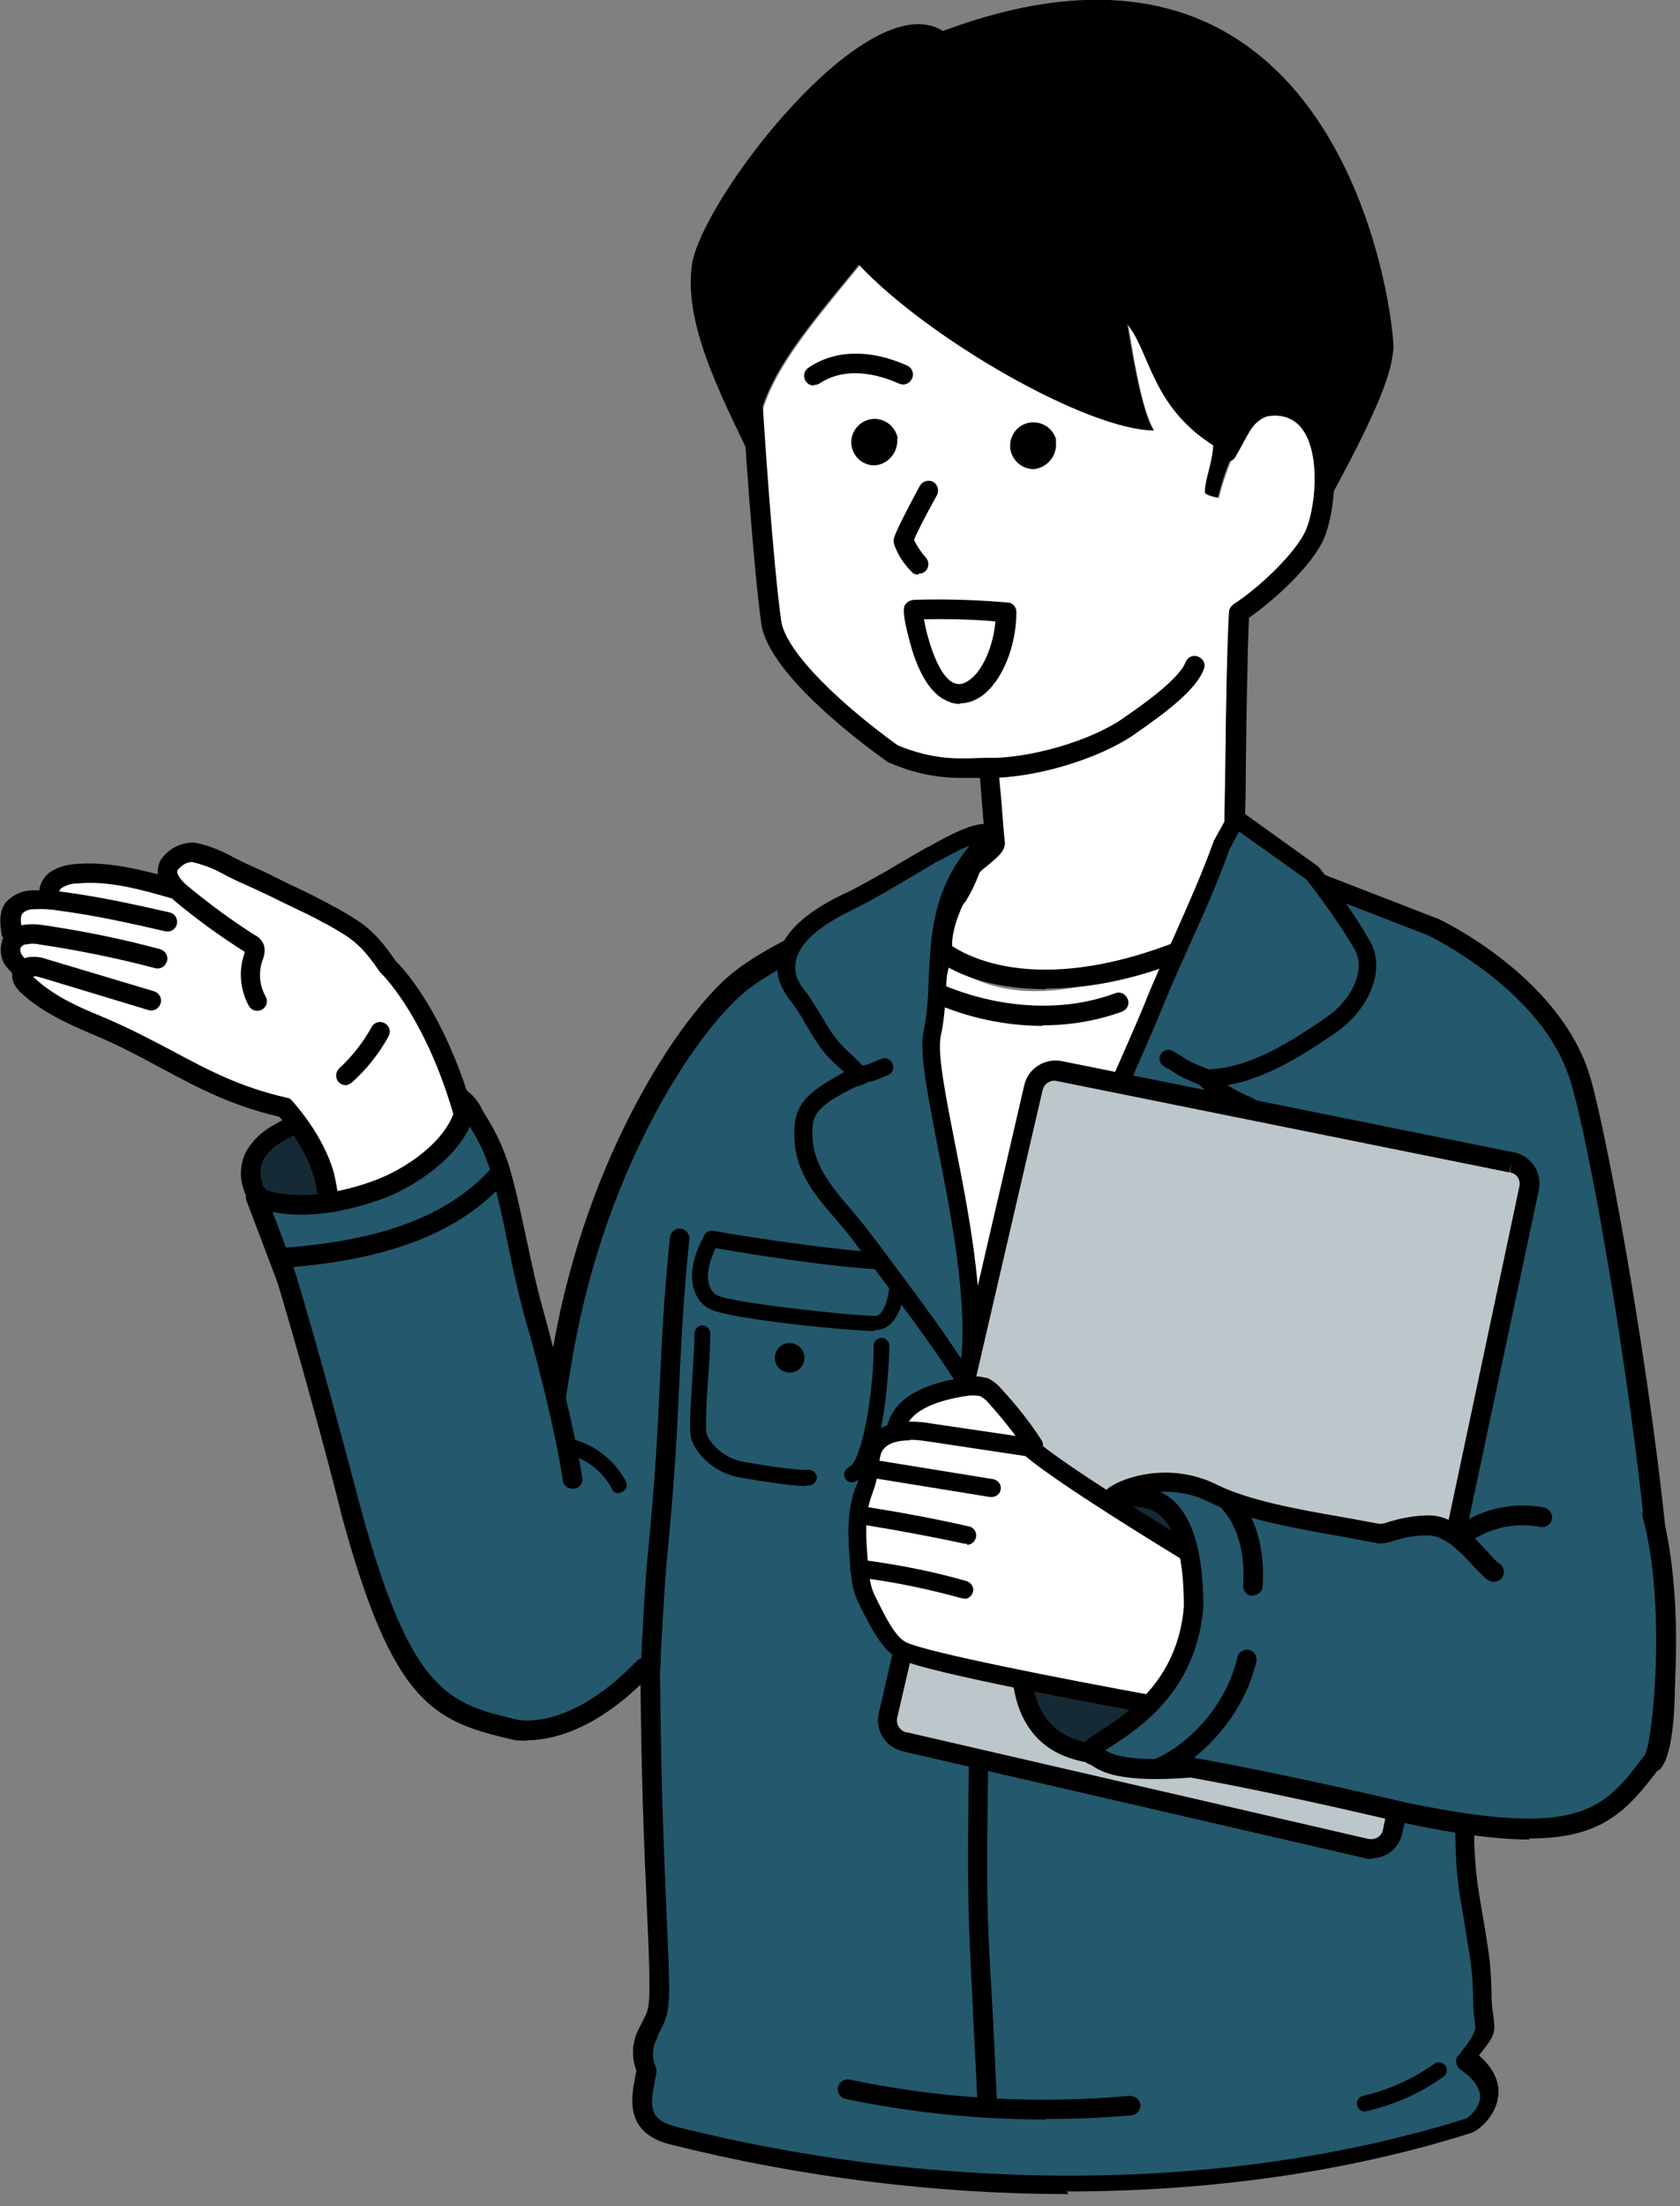 <?xml version="1.0" encoding="UTF-8"?>
<svg id="_レイヤー_1" data-name="レイヤー_1" xmlns="http://www.w3.org/2000/svg" version="1.1" viewBox="0 0 320 420">
  <rect x="0" y="0" width="320" height="420" fill="#808080" stroke="none"/>
  <!-- Generator: Adobe Illustrator 29.0.1, SVG Export Plug-In . SVG Version: 2.1.0 Build 192)  -->
  <defs>
    <style>
      .st0 {
        fill: #fff;
      }

      .st1 {
        fill: #bdc7cb;
      }

      .st2 {
        fill: #162a36;
      }

      .st3 {
        fill: #24586d;
      }
    </style>
  </defs>
  <g id="_グループ_627" data-name="グループ_627">
    <g id="_パス_9702" data-name="パス_9702">
      <path class="st0" d="M248.6,101.3c-1.9,4.3-8.8,10.9-13.8,14.1-.4.3-.7.7-.7,1.3-.4,6.9-.6,20.1-.7,29.7,0,5.4-.1,9.7-.2,11.3,0,.6.3,1.2.8,1.5,1.3,2.3,2.8,4.6,4.4,6.8-.4.7-.9,1.3-1.3,1.9-5.3,7.9-6.4,9.6-16.6,13.2-24.9,8.7-39.1,1.5-43.2-3.5-.3-.4-.6-.8-.9-1.3,0,0,.2,0,.3,0,1.9.2,4-1.3,6.7-4.7,1-1.7,1.9-3.5,2.6-5.4.5-.5,1.1-1,1.7-1.4,1.9-1.5,3.2-2.6,3.1-4-.1-1.9-.4-4.5-.6-7.1-.2-2-.3-4-.5-5.7,8.7-.4,19.7-3.7,26.1-8.2l.4-.3c5.8-4,11.3-8.2,12.7-12,.3-.8,0-1.8-.8-2.1-.8-.3-1.8,0-2.1.8,0,0,0,.1,0,.2-1.2,3.3-8.7,8.5-11.5,10.4l-.4.3c-6,4.1-16.7,7.4-24.8,7.6,0,0-.2,0-.2,0h0c-.4,0-.9,0-1.3,0h-.1c-.3,0-.7,0-1,0-4.5.1-9.1.3-15.7-2.5-10.5-7.5-21.5-17.7-22.4-23.9-1.3-8.9-2.6-26.9-3.4-40,2.6-8.4,8.9-16,18.6-27.8,13.3,14,43.6,31.4,56.1,31.5-2.6-4.1-4.3-16.4-5-20.2,4.4,5.3,4.6,15.5,16.4,23.1-.2,3.6-1.5,6.4-1.6,9.1,0,.3,2.4,1,2.5.8.6-2.5,1.4-4.9,2.4-7.3.1-.1.3-.3.4-.4.5-.8.9-1.6,1.4-2.4.6-1.1,1.2-2.2,1.9-3.2.8-.9,1.9-1.7,3-2.2.3,0,.6-.1,1-.1,2.4-.3,4.7.9,6.1,2.9,3.6,5.2,2.2,15.6.5,19.4"/>
    </g>
    <g id="_パス_9703" data-name="パス_9703">
      <path class="st3" d="M123.9,316.9c.2,25.7.8,35.5,1.6,55.6.5,11.7-.3,10.5-2,14.3-1.3,2.2-1.4,4.8-.4,7.2-.6,4.3-3,10.3,4.8,12.4,56,14.2,110.4,11.5,151.9-1.6,1.4-.4,8.4-6.4-.6-12.7,5.4-6.9,3.3-3.6,3.1-11.9-.2-6.9-.5-7.4-2.5-19.8-3-19,2.8-40.8,3-60,.4-33.6-1.2-40.9-3.6-61.2-.5-4.3-6.6-28.9-6.1-33.2.3-2.4,8.8-20,7.3-22.3,0,0-26.1-13-37-15.6l-6.2-4.1c-4.5-2-2.1,26.6-37.6,27-36.3,0-11.6-26.8-15.8-25.1-12.2,5-34.9,14-43.5,21.2s-26.5,32.5-33,69.1c-6.5,36.6-5.8,63.9-5.8,63.9l16.5,1.1,5.9-4.2Z"/>
    </g>
    <g id="_パス_9704" data-name="パス_9704">
      <path class="st3" d="M135.5,235.9c6.6,1.3,29,4.5,35.1,4.2,1,4.9-.2,11.6-3.7,11.8-3.5.1-27.5-2.2-30.9-4-3.4-1.8-3.2-6.8-.4-12"/>
    </g>
    <g id="_パス_9705" data-name="パス_9705">
      <path d="M166.6,253.4c-4.3,0-27.5-2.2-31.4-4.2-1.5-.8-2.5-2-3-3.7-.9-2.8-.2-6.4,2-10.4.3-.6,1-.9,1.6-.8,6.8,1.3,28.9,4.5,34.7,4.2.7,0,1.4.5,1.5,1.2.8,3.7.4,8.9-1.8,11.7-.9,1.2-2.1,1.8-3.3,1.8,0,0-.2,0-.3,0ZM136.3,237.6c-1.3,2.8-1.8,5.3-1.2,7.1.3.9.8,1.5,1.5,1.9,3,1.5,26.7,4,30.2,3.9.1,0,.6,0,1.1-.7,1.2-1.5,1.8-5,1.4-8.1-7.4,0-26-2.8-33-4.1Z"/>
    </g>
    <g id="_パス_9706" data-name="パス_9706">
      <path d="M153.5,282.9c-2.6,0-7.7-.8-12.5-1.6-4.8-.8-8.4-4.4-9.3-7.3-.5-1.4-.2-5.5.2-12,.2-3.3.4-6.7.4-8.1,0-.8.6-1.5,1.4-1.6.8,0,1.5.6,1.6,1.4,0,1.6-.1,4.9-.4,8.4-.3,3.9-.6,9.8-.3,10.9.6,1.7,3.1,4.6,7,5.3,2.8.5,10.1,1.7,12.4,1.5.8,0,1.5.6,1.6,1.4,0,.8-.6,1.5-1.4,1.6-.2,0-.4,0-.7,0Z"/>
    </g>
    <g id="_パス_9707" data-name="パス_9707">
      <path d="M162.3,282.2c-.6,0-1.1-.3-1.4-.9-.3-.8,0-1.6.8-2,2.6-1.1,4.8-15.1,4.7-23.1,0-.8.7-1.5,1.5-1.5h0c.8,0,1.5.7,1.5,1.5,0,.2-.4,23.3-6.6,25.9-.2,0-.4.1-.6.1Z"/>
    </g>
    <g id="_パス_9708" data-name="パス_9708">
      <path d="M152.9,259.8c-.7,1.4-2.4,1.9-3.8,1.2-1.4-.7-1.9-2.4-1.2-3.8.7-1.4,2.4-1.9,3.8-1.2,0,0,0,0,0,0,1.4.7,1.9,2.4,1.2,3.8"/>
    </g>
    <g id="_パス_9709" data-name="パス_9709">
      <path d="M231.1,84.8c-11.8-7.5-12-17.7-16.4-23.1.7,3.8,2.5,16.1,5,20.2-12.6,0-42.9-17.4-56.1-31.5-13.5,16.4-20.4,24.6-19.9,38.3-4.8-10.6-13.7-26.1-11.9-38.3,1.8-12.4,33.4-53.6,47.8-44.5,77.7-29,86.3,57.4,85.8,60.7-.4,2.8-.5,7.3-12.6,29.2,2.5-10.8-12.8-31.8-20.8-1.2,0,.2-2.5-.5-2.5-.8,0-2.7,1.4-5.4,1.6-9.1"/>
    </g>
    <g id="_パス_9710" data-name="パス_9710">
      <path class="st2" d="M52.5,216.1c-1.6.9-3,2.2-3.9,3.7-1.1,2-1.2,4.3-.3,6.3.8,1.5,2.1,2.7,3.6,3.4,6.2,3.5,13,5.7,20.1,6.6,4,.5,8,.4,11.6-1.3,3.6-1.7,5.7-7.3,6.8-12.2,5.9-27.4-30.8-10.9-37.9-6.5"/>
    </g>
    <g id="_パス_9711" data-name="パス_9711">
      <path d="M75.8,238.2c-1.5,0-2.9-.1-4.1-.3-7.3-.9-14.3-3.2-20.7-6.7-1.9-.9-3.4-2.3-4.4-4.1,0,0,0-.1,0-.2-1.1-2.6-.9-5.5.4-7.9,1.2-1.9,2.7-3.4,4.6-4.5,4-2.5,27-14,37-7.1,4.1,2.8,5.3,8.1,3.7,15.5-1.1,5-3.3,11.4-7.8,13.5-2.8,1.3-5.9,1.7-8.5,1.7ZM49.9,225.4c.6,1.1,1.6,2,2.7,2.5,0,0,0,0,.1,0,6,3.4,12.6,5.5,19.4,6.3,4.5.5,7.9.2,10.6-1.1,2.4-1.1,4.5-5.2,5.8-11,1.3-5.9.5-9.8-2.2-11.7-7.1-5-26.7,3.2-32.9,7.2,0,0,0,0,0,0-1.3.7-2.4,1.8-3.2,3.1-.7,1.3-.8,3-.2,4.5ZM52.5,216.1h0,0Z"/>
    </g>
    <g id="_パス_9712" data-name="パス_9712">
      <path class="st0" d="M63.2,209.1c1.1-7.6,4-14.9,8.4-21.2-7.2-15.5-12.5-15.7-18.7-17.7-7.7-2.5-15.7-7-17.3-7.1-2.9-.3-6.2,3-2.5,6-15.9-6.2-23.6-2.5-25,1.8-5.2-.9-7.3,4-5.3,7.4-.8.9,0,9,5.5,11.7,17.4,8.6,35.9,15,54.8,19.2"/>
    </g>
    <g id="_パス_9713" data-name="パス_9713">
      <path class="st0" d="M48.8,190.6c-1.5-2.6-1.7-5.8-.7-8.6.3-.5.3-1,.2-1.6-.2-.4-.5-.6-.9-.8-4.5-2.8-8.8-6-12.9-9.4-1.6-1.4-3.4-3.4-2.6-5.4,1-1.6,2.7-2.6,4.6-2.6,2,.4,4,1.1,5.8,2,4.2,2.2,4.9,2.3,9.1,4.4,3.4,1.7,8.5,4.1,10.8,5.4,5.4,3.1,7.3,4,11.5,10.1,0,0,11.1,10.4,16.4,36.4,3.8,11.5,5.1,25.6,9.8,38.1,3,7.8,5.8,15.7,6.9,24,3.6,28.1-34,35.3-39.8-3.1-2.1-14.5-2.9-44.9-5.4-55.7-2-7.2-7.6-13-7.6-13-14.6-3.2-22.1-10-35.9-15.7-4.7-1.9-9.4-4.1-13.1-7.6-.6-.4-1-1.1-1-1.9.1-.9.8-1.6,1.7-1.7.9,0,1.7,0,2.5.4l20.5,6.2"/>
    </g>
    <g id="_パス_9714" data-name="パス_9714">
      <path d="M89.7,308c-10.2,0-21.5-8.4-24.4-28.1-1-6.5-1.7-16.3-2.3-25.7-.8-11.8-1.7-24-3.1-29.8-1.5-5.6-5.5-10.4-6.7-11.8-9.1-2.1-15.5-5.5-22.2-9.1-4.1-2.2-8.3-4.5-13.4-6.6-4.7-2-9.6-4.2-13.6-7.9-.9-.8-1.6-1.9-1.7-3.1,0-.1,0-.3,0-.4.2-1.7,1.6-3.1,3.3-3.3,1.2-.1,2.3,0,3.3.4l20.4,6.1c1,.3,1.6,1.3,1.3,2.3-.3,1-1.3,1.6-2.3,1.3l-20.5-6.2s0,0-.1,0c-.5-.2-1-.3-1.5-.2,0,0,0,.1.2.2,0,0,.1,0,.2.1,3.5,3.3,8.1,5.4,12.5,7.2,5.3,2.2,9.6,4.5,13.8,6.7,6.7,3.6,12.9,6.9,21.8,8.9.4,0,.7.3.9.5.2.3,5.9,6.3,8,13.8,1.5,6.2,2.3,18.5,3.2,30.5.7,9.4,1.4,19.1,2.3,25.4,2.8,18.9,13.4,26.1,22.7,24.8,7.9-1.1,15-8.7,13.4-21.2-1-8-3.8-15.7-6.8-23.6-2.7-7-4.3-14.5-5.8-21.8-1.2-5.8-2.4-11.3-4.1-16.4,0,0,0-.1,0-.2-5.1-25-15.7-35.3-15.8-35.4,0,0-.2-.2-.3-.3-3.7-5.4-5.3-6.4-10.1-9.1l-.8-.4c-1.5-.9-4.3-2.2-7-3.5-1.3-.6-2.6-1.3-3.7-1.8-1.9-.9-3-1.4-4.1-1.9-1.4-.6-2.7-1.2-5.1-2.5-1.6-.8-3.3-1.4-5-1.8-1.1,0-2.1.7-2.8,1.6-.2.7.6,1.9,2.1,3.1,4,3.3,8.2,6.4,12.6,9.2.7.3,1.2.9,1.6,1.5,0,.1.1.3.2.5.2.9.1,1.9-.3,2.8-.8,2.3-.6,4.8.6,6.9.5.9.2,2-.7,2.5-.9.5-2,.2-2.5-.7-1.7-3.1-2-6.8-.8-10.1,0,0,0-.1,0-.2-4.6-2.9-9-6.1-13.1-9.5-3.8-3.2-3.8-5.9-3.1-7.5,0,0,0-.2.1-.3,1.3-2.1,3.6-3.4,6.1-3.5.2,0,.3,0,.4,0,2.2.4,4.3,1.2,6.3,2.2,2.3,1.2,3.5,1.8,4.9,2.4,1.1.5,2.3,1,4.2,2,1.1.5,2.4,1.2,3.7,1.8,2.8,1.3,5.6,2.7,7.3,3.7l.8.4c4.9,2.8,7.1,4.1,11.2,10.1,1.5,1.4,11.7,12.3,16.8,37.1,1.7,5.2,2.9,10.8,4.1,16.7,1.5,7.1,3.1,14.5,5.6,21.2,3.1,8.1,5.9,16.1,7,24.5,1.9,14.9-6.9,24-16.6,25.4-.8.1-1.6.2-2.5.2Z"/>
    </g>
    <g id="_パス_9715" data-name="パス_9715">
      <path d="M4.9,186.8c-.4,0-.7-.1-1.1-.3-1-.7-1.9-1.6-2.7-2.6-1-1.4-1.2-3.1-.7-4.7,0,0,0-.1,0-.2.7-1.5,2.2-2.6,3.9-2.9,1.3-.2,2.5-.2,3.8,0,7.5,1.1,15,2.6,22.4,4.6,1,.3,1.6,1.3,1.3,2.3s-1.3,1.6-2.3,1.3c-7.2-1.9-14.6-3.4-22-4.5,0,0,0,0,0,0-.8-.2-1.7-.2-2.6,0-.4,0-.8.3-1,.7-.1.4,0,.8.2,1.2.5.7,1.1,1.3,1.8,1.7.8.6,1.1,1.8.5,2.6-.4.5-.9.8-1.5.8Z"/>
    </g>
    <g id="_パス_9716" data-name="パス_9716">
      <path d="M2.1,179.3c-.9,0-1.7-.6-1.8-1.5-.2-1.4-.7-4,.8-6,0,0,0-.1.1-.1,1.3-1.4,3.1-2.2,5-2.2h0c1.9,0,3.9,0,5.8.3,6.9.9,13.7,2.4,20.3,3.9,1,.2,1.6,1.2,1.4,2.2-.2,1-1.2,1.6-2.2,1.4-6.5-1.5-13.2-3-20-3.9-1.7-.3-3.4-.4-5.1-.3,0,0,0,0-.1,0h0c-.8,0-1.6.3-2.1.9-.4.7-.2,1.9,0,3,.2,1-.5,2-1.5,2.2-.1,0-.2,0-.3,0Z"/>
    </g>
    <g id="_パス_9717" data-name="パス_9717">
      <path d="M9.4,172.4c-.9,0-1.7-.7-1.9-1.6-.3-2,.7-4,2.4-5,1.4-.8,2.9-1.2,4.4-1.3,6.7-.6,13.4,1.3,19.3,2.9,1,.3,1.6,1.3,1.3,2.3-.3,1-1.3,1.6-2.3,1.3-5.9-1.7-12-3.4-18-2.8,0,0,0,0-.1,0-.9,0-1.8.3-2.7.8-.4.3-.7.8-.6,1.3.1,1-.6,2-1.6,2.1,0,0-.2,0-.3,0Z"/>
    </g>
    <g id="_パス_9718" data-name="パス_9718">
      <path d="M65.9,206.6c-.5,0-1-.2-1.4-.6-.7-.8-.6-1.9.1-2.6,2.5-2.3,4.6-5,6.2-7.9.5-.9,1.6-1.2,2.5-.7.9.5,1.2,1.6.7,2.5-1.8,3.3-4.2,6.3-7,8.8-.4.3-.8.5-1.3.5Z"/>
    </g>
    <g id="_パス_9719" data-name="パス_9719">
      <path d="M203.5,417.7c-25.1,0-51-3.2-76-9.5-8.5-2.2-7.3-8.8-6.5-12.8,0-.4.2-.8.2-1.2-1-2.7-.8-5.7.6-8.2.3-.6.6-1.2.8-1.6,1-1.9,1.3-2.6,1-11.8-.1-3.5-.3-6.7-.4-9.7-.6-13.5-1-23.5-1.2-42.4l-2.9,2.1c-.4.3-.8.4-1.2.3l-16.5-1.1c-1,0-1.7-.9-1.7-1.8,0-.3-.7-27.9,5.8-64.3,6.5-36.1,24.1-62.2,33.7-70.2,8.2-6.8,27.9-14.9,41-20.3l3-1.2c1.4-.6,2.3.2,2.5.4,1.1,1.2.4,2.5-.8,4.8-1.8,3.5-5.2,10.1-2.6,14.4,2.1,3.5,8.1,5.3,17.3,5.3,24.3-.2,29.8-14.1,32.7-21.6,1.1-2.8,1.8-4.6,3.4-5.3.7-.3,1.5-.3,2.2,0,0,0,.2,0,.3.2l5.9,3.9c11.1,2.8,36,15.2,37.1,15.7.3.1.5.4.7.6,1.3,1.9,0,6-4.6,17.2-1,2.5-2.3,5.6-2.4,6.3-.3,2.5,2.4,15,4,22.5,1,4.8,1.9,8.7,2.1,10.2.3,2.7.6,5.1.9,7.5,1.9,15.4,3.1,24.7,2.7,53.9,0,7.5-1,15.4-1.9,23.1-1.4,12.3-2.9,25.1-1.1,36.6.4,2.7.8,4.8,1.1,6.6,1,6.2,1.3,7.9,1.4,13.4,0,2.2.3,3.6.4,4.5.4,3,0,3.6-2.8,7.1,3.6,3.1,4,6.2,3.6,8.2-.6,3.5-3.6,6.1-5.2,6.6-23.4,7.4-49.7,11.1-76.9,11.1ZM123.9,315.1c.3,0,.6,0,.8.2.6.3,1,1,1,1.7.2,21.2.6,31.6,1.2,45.9.1,3,.3,6.2.4,9.7.4,9.7,0,11-1.4,13.7-.2.4-.5.9-.7,1.5,0,0,0,.1,0,.2-1,1.7-1.1,3.7-.3,5.5.1.3.2.7.1,1,0,.6-.2,1.2-.3,1.8-.9,4.6-1.1,7.2,3.8,8.5,51.5,13,106.4,12.5,150.8-1.5.4-.2,2.4-1.8,2.6-3.8.2-1.8-1.1-3.7-3.7-5.5-.4-.3-.7-.7-.8-1.3s0-1,.4-1.4l1.1-1.4q2.3-2.9,2.1-4.3c-.1-1-.4-2.5-.4-5-.1-5.3-.4-6.7-1.4-12.9-.3-1.8-.6-3.9-1.1-6.6-1.9-12-.4-25,1.1-37.6.9-8,1.8-15.5,1.9-22.7.3-29-.8-38.2-2.7-53.4-.3-2.3-.6-4.8-.9-7.5-.2-1.4-1-5.3-2-9.9-2.5-11.7-4.4-20.8-4.1-23.8.1-1,1-3.2,2.7-7.3,1.5-3.7,4.5-11.1,4.8-13.5-4.6-2.3-26.3-12.8-35.7-15.1-.2,0-.4-.1-.6-.3l-5.4-3.5c-.4.7-.8,1.8-1.2,2.8-3,7.7-9.3,23.7-36.2,24-10.9,0-17.6-2.3-20.5-7.1-3.3-5.4-.5-12.3,1.7-16.6-12.1,5-31.7,13-39.3,19.4-9.2,7.7-26.1,32.9-32.4,68-5.5,30.8-5.8,55.3-5.8,61.8l14.1,1,5.3-3.8c.3-.2.7-.3,1.1-.3ZM278.8,184.4h0Z"/>
    </g>
    <g id="_パス_9720" data-name="パス_9720">
      <path class="st3" d="M314.8,335.4c8.4-11.2-8.4-112.9-14-130.5-5.8-18.1-28-28.5-28-28.5l-33-12.8c-3.4,1.6-27.4,38.3,6.3,57.7,27.8,15.9,21.3,13,20.9,16.4,2.6,17.3,5.3,31.6,4.4,41.7-2.4,1.9-2.2,4.9-2.2,6.2,0,1.9,2.1,4.3,2.1,4.3"/>
    </g>
    <g id="_パス_9721" data-name="パス_9721">
      <path d="M314.8,337.2c-.4,0-.8-.1-1.1-.4-.8-.6-1-1.8-.4-2.6,7.4-9.9-8.3-109.9-14.3-128.8-5.3-16.7-25.8-26.7-26.9-27.3l-32-12.4c-2.5,2.7-10.3,15-9.9,28.2.3,10.9,6,19.5,16.8,25.7,20.3,11.7,22.2,13.1,22.7,15.2.3,1.2-.3,2-.6,2.5-.1.2-.2.3-.2.4.4,2.6.8,5.2,1.2,7.7,2.1,13.6,3.9,25.4,3.2,34.1,0,.5-.3,1-.7,1.3-1.4,1.1-1.5,2.8-1.5,4.4v.3c0,.8.9,2.3,1.6,3.1s.6,2-.2,2.6c-.8.7-2,.6-2.6-.2-.4-.5-2.5-3-2.5-5.5v-.2c0-1.4,0-4.5,2.3-6.8.5-8.2-1.2-19.5-3.2-32.5-.4-2.6-.8-5.3-1.2-8,0-.2,0-.3,0-.5,0-.9.4-1.5.7-1.9-1.9-1.8-10.8-7-20.7-12.6-16.1-9.2-19.1-22.2-18.7-31.4.6-14.6,9.5-28.2,12.5-29.6.5-.2,1-.2,1.5,0l33,12.8s0,0,.1,0c.9.4,23,10.9,29,29.6,4.8,15.2,23.1,119.7,13.7,132.2-.4.5-.9.7-1.5.7Z"/>
    </g>
    <g id="_パス_9722" data-name="パス_9722">
      <path class="st0" d="M231.2,178.2c-16.7,8.1-35.6,15.9-50.4,5.5-5.8,27-4.3,38.4-4.3,38.4l14.4,35.2,18.8-22.3s24.7-58.7,21.5-56.8"/>
    </g>
    <g id="_パス_9723" data-name="パス_9723">
      <path d="M201.2,83.9c-.5-2.4-2.9-3.9-5.3-3.4-2.4.5-3.9,2.9-3.4,5.3.5,2.1,2.4,3.6,4.6,3.5,2.6-.4,4.4-2.8,4-5.4"/>
    </g>
    <g id="_パス_9724" data-name="パス_9724">
      <path d="M171,83.5c-.4-2.4-2.7-4.1-5.1-3.7-2.4.4-4.1,2.7-3.7,5.1.4,2.2,2.2,3.7,4.4,3.7,2.6-.2,4.5-2.5,4.3-5.1"/>
    </g>
    <g id="_パス_9725" data-name="パス_9725">
      <path d="M182.8,134c-.7,0-1.4-.1-2-.4-3.2-1.1-5.8-5-7.5-11.4-1.7-6.2-1.1-6.9-.7-7.3.3-.4.8-.6,1.4-.7,5.9-.2,12,0,17.9.5,1,0,1.7.9,1.7,1.8,0,6.5-2.7,13.2-6.6,16-1.3.9-2.7,1.4-4,1.4ZM176,118c.7,3.8,2.8,11.1,5.9,12.1.9.3,1.7.1,2.7-.6,2.6-1.8,4.6-6.5,5-11.2-4.5-.4-9.1-.5-13.6-.4Z"/>
    </g>
    <g id="_パス_9726" data-name="パス_9726">
      <path d="M198.6,195.3c-7,0-14.2-1.5-21-4.5-.9-.4-1.4-1.5-1-2.5.4-.9,1.5-1.4,2.5-1,11.2,4.8,23.3,5.5,33.3,1.8,1-.4,2,.1,2.4,1.1.4,1-.1,2-1.1,2.4-4.7,1.7-9.8,2.6-15.1,2.6Z"/>
    </g>
    <g id="_パス_9727" data-name="パス_9727">
      <path d="M117.9,284.3c-.5,0-1.1-.3-1.3-.8-2.5-4.8-7.6-7.5-13-6.9-.8.1-1.6-.5-1.7-1.3s.5-1.6,1.3-1.7c6.6-.8,12.9,2.6,16,8.4.4.7.1,1.6-.6,2-.2.1-.5.2-.7.2Z"/>
    </g>
    <g id="_パス_9728" data-name="パス_9728">
      <path class="st3" d="M109,281.7c-1.6-10.7-6.3-28-6.9-30.1-3.2-11.2-4.1-19-6.5-27.5-1.3-5-3.6-9.6-6.8-13.7-1,7.1-9.1,13.1-15.9,15.8-7.5,2.9-17,4.7-24.2,1.7,0,0,.7,2,6,15.8,6.4,21.3,12.2,44,12.2,44,9.7,35.8,17.2,38.4,31.3,41.6,3.6.7,13.2,0,24.4-11.8"/>
    </g>
    <g id="_パス_9729" data-name="パス_9729">
      <path d="M100.3,331.4c-1.3,0-2.2-.1-2.6-.2-15.2-3.5-22.9-6.8-32.7-43,0-.3-5.8-22.9-12.1-43.9-5.2-13.7-5.9-15.7-6-15.8-.2-.7,0-1.5.5-2,.5-.5,1.3-.7,2-.4,7.9,3.3,18.6,0,22.8-1.7,6.4-2.6,13.8-8.2,14.7-14.4.1-.7.6-1.3,1.4-1.5.7-.2,1.5,0,2,.7,3.3,4.3,5.7,9.1,7.1,14.3,1.1,4,1.9,7.9,2.8,12,1,4.7,2,9.6,3.7,15.5,0,.2,5.2,18.7,7,30.3.2,1-.5,2-1.6,2.1-1,.1-2-.5-2.1-1.6-1.5-10.2-6-27-6.9-29.8-1.7-6-2.7-11-3.7-15.8-.8-4-1.6-7.8-2.7-11.7-1-3.6-2.4-6.9-4.4-10-2.8,5.9-9.5,10.8-15.8,13.4-5,1.9-13.8,4.5-21.8,2.8.9,2.3,2.3,6.1,4.6,12.3,0,0,0,0,0,.1,6.3,21.1,12.1,43.8,12.2,44,9.7,35.6,16.9,37.2,29.9,40.3,1,.2,10.3,1.7,22.7-11.2.7-.7,1.9-.8,2.6,0,.7.7.8,1.9,0,2.6-10.4,10.9-19.2,12.5-23.5,12.5Z"/>
    </g>
    <g id="_パス_9730" data-name="パス_9730">
      <path d="M53.4,241.3c-1,0-1.8-.8-1.9-1.7,0-1,.7-1.9,1.7-2,19.3-1.3,32.1-6.1,40.2-15,.7-.8,1.9-.8,2.6-.1.8.7.8,1.9.1,2.6-8.8,9.7-22.4,14.9-42.7,16.3,0,0,0,0-.1,0Z"/>
    </g>
    <g id="_パス_9731" data-name="パス_9731">
      <path d="M188.1,402.4c-1,0-1.8-.8-1.9-1.8-.4-8.9-.8-15.3-1-20.4-.8-15.7-1-19.4-.6-48.4,0-1,.9-1.8,1.9-1.8,1,0,1.9.9,1.8,1.9-.5,28.9-.3,32.6.6,48.1.3,5.1.6,11.5,1,20.4,0,1-.8,1.9-1.8,2,0,0,0,0,0,0Z"/>
    </g>
    <g id="_パス_9732" data-name="パス_9732">
      <path d="M199.2,403.5c-12.8,0-25.5-1.3-38.1-3.9-1-.2-1.7-1.2-1.5-2.2.2-1,1.2-1.7,2.2-1.5,17.6,3.7,35.5,4.7,53.4,3.1,1,0,1.9.7,2,1.7s-.7,1.9-1.7,2c-5.5.5-11,.7-16.4.7Z"/>
    </g>
    <g id="_パス_9733" data-name="パス_9733">
      <path d="M124,319.3c-1,0-1.8-.8-1.9-1.8,0-2.9.9-18.1,1.2-20.6,1.6-16.3,2-25.3,2.4-34,.4-7.9.7-15.3,1.9-27.3.1-1,1-1.8,2-1.7,1,.1,1.8,1,1.7,2-1.2,11.9-1.5,19.3-1.9,27.1-.4,8.8-.8,17.8-2.4,34.2-.3,2.8-1.2,17.7-1.2,20.2,0,1-.8,1.9-1.8,1.9,0,0,0,0,0,0Z"/>
    </g>
    <g id="_パス_9734" data-name="パス_9734">
      <path d="M260,402c-.7,0-1.3-.5-1.5-1.2-.2-.8.3-1.6,1.1-1.8,4.9-1.1,9.5-3.2,13.6-6.1.7-.5,1.6-.3,2.1.3.5.7.3,1.6-.3,2.1-4.4,3.2-9.4,5.4-14.7,6.6-.1,0-.2,0-.3,0Z"/>
    </g>
    <g id="_パス_9735" data-name="パス_9735">
      <path d="M199,188.3c-11.6,0-20.1-3.8-24.2-8.8-2.2-2.8-2.8-5.7-1.4-7.9.4-.6,1.1-1,1.8-1,1.2,0,1.7,1,1.9,1.4,0,.1.2.4.3.5.3-.1,1.4-.6,3.5-3.3.9-1.5,1.6-3,2.1-4.6.3-.9,1.1-1.6,2.8-2.9.5-.4,1.4-1.1,1.8-1.5-.1-1.8-.3-4.2-.5-6.6-.2-2.6-.4-5.3-.6-7.1,0-1,.7-1.9,1.7-2,1,0,1.9.7,2,1.7.1,1.9.4,4.5.6,7.1.2,2.6.4,5.2.6,7.1.1,1.6-1.4,2.8-3.2,4.3-.5.4-1.4,1.1-1.6,1.4-.7,1.8-1.5,3.6-2.5,5.2,0,0,0,.1-.1.2-2.6,3.4-4.7,4.9-6.7,4.8.2.3.4.5.6.8,4,5,18.1,12.1,42.9,3.4,10.1-3.5,11.2-5.2,16.4-13,.4-.5.7-1.1,1.2-1.7-2.6-3.7-3.8-5.6-4.3-6.6-.6-.4-.9-1-.9-1.7,0-1.6.1-5.9.2-11.3.1-9.6.3-22.7.7-29.7,0-.6.4-1.1.9-1.5,5-3.2,11.9-9.9,13.7-14,1.7-3.8,3-14-.5-19.1-1.3-2-3.3-2.9-5.8-2.8-2.7.1-3.9,2-5.7,5.4-.4.8-.9,1.6-1.4,2.5-.5.9-1.7,1.2-2.6.6-.9-.5-1.2-1.7-.6-2.6.4-.7.9-1.5,1.3-2.3,1.8-3.4,3.8-7.2,8.8-7.4,3.9-.2,7,1.3,9.1,4.4,4.4,6.4,2.9,18,.9,22.8-2.2,5.1-9.5,11.8-14.3,15.1-.3,7.1-.5,19.4-.6,28.6,0,4.5-.1,8.3-.2,10.3.1.2.3.4.3.7.4.8,2.8,4.5,4.9,7.4.5.6.5,1.5,0,2.1-.7,1-1.3,1.9-1.9,2.8-5.4,8.1-7.1,10.6-18.3,14.5-8.4,3-16.1,4.2-22.8,4.2ZM186.4,165.9s0,0,0,0c0,0,0,0,0,0ZM187.5,160.8h0s0,0,0,0ZM237,157.4s0,0,0,.1c0,0,0,0,0-.1Z"/>
    </g>
    <g id="_パス_9736" data-name="パス_9736">
      <path d="M188.5,148c-.3,0-.6,0-.9,0-1,0-1.8-.9-1.8-1.9,0-1,.9-1.8,1.9-1.8,8.2.2,20-3.2,26.3-7.6l.4-.3c2.8-1.9,10.2-7.1,11.4-10.3.4-1,1.4-1.5,2.4-1.1,1,.4,1.5,1.4,1.1,2.4-1.4,3.8-7,8.1-12.8,12.1l-.4.3c-6.8,4.7-18.8,8.3-27.7,8.3Z"/>
    </g>
    <g id="_パス_9737" data-name="パス_9737">
      <path d="M183.6,148.1c-3.9,0-8.4-.4-14.2-2.9-.1,0-.2-.1-.4-.2-3.8-2.7-22.6-16.4-24-26.3-1.5-10.9-3.2-35.2-3.9-47.9,0-1,.7-1.9,1.8-2,1,0,1.9.7,2,1.8.7,12.7,2.4,36.8,3.9,47.6.9,6.1,11.8,16.2,22.2,23.7,6.6,2.7,11.2,2.6,15.6,2.4.8,0,1.7,0,2.5,0h0c1,0,1.9.8,1.9,1.9,0,1-.8,1.9-1.9,1.9-.8,0-1.6,0-2.4,0-1,0-2.1,0-3.2,0Z"/>
    </g>
    <g id="_パス_9738" data-name="パス_9738">
      <path d="M174.9,109.4c-.5,0-1-.2-1.3-.6-1.5-1.5-2.6-3.2-3.3-5.2,0-.2-.1-.4-.1-.6,0-.5,0-1.2,5-10.5.5-.9,1.6-1.2,2.5-.8.9.5,1.2,1.6.8,2.5-2.6,4.7-4,7.5-4.4,8.6.6,1.2,1.3,2.3,2.2,3.3.7.7.7,1.9,0,2.6-.4.4-.8.5-1.3.5Z"/>
    </g>
    <g id="_パス_9739" data-name="パス_9739">
      <path d="M155,73.4c-.6,0-1.2-.3-1.5-.8-.6-.9-.4-2,.5-2.6,5-3.4,11.7-3.6,18.8-.4.9.4,1.4,1.5.9,2.5-.4.9-1.5,1.4-2.5.9-5.9-2.6-11.2-2.6-15.1,0-.3.2-.7.3-1.1.3Z"/>
    </g>
    <g id="_パス_9740" data-name="パス_9740">
      <path class="st3" d="M250,166.1c3.5,4.3,6.7,8.9,9.5,13.7,2.9,4.9-.7,11.7-6,15.2-5.3,3.5-14.3,10-24,10.1h0c2.3,2.1,4.9,3.8,7.7,4.9,3.5,1.1,1.4,6.3-2.5,11-4,4.7-24.3,30.7-46.3,41.6,8.5-19.8,27.9-62.7,31.4-71.2,4.4-10.8,9-19.4,13.1-30.9l2.7-4.9,14.5,10.4Z"/>
    </g>
    <g id="_パス_9741" data-name="パス_9741">
      <path d="M188.4,264.5c-.4,0-.8-.2-1.2-.5-.5-.5-.7-1.2-.4-1.9,4.3-9.9,11.4-25.9,17.6-40,6.2-13.9,12-27,13.7-31.2,1.7-4.3,3.5-8.2,5.3-12.1,2.7-6.1,5.3-11.8,7.8-18.7,0,0,0-.2.1-.2l2.7-4.9c.2-.4.6-.7,1.1-.8.5-.1,1,0,1.4.3l14.5,10.4c.1,0,.2.2.3.3,3.5,4.4,6.8,9,9.6,13.9,3.4,5.9-.7,13.6-6.5,17.5l-1.3.9c-4.8,3.2-11.6,7.7-19.3,9.1,1.3.8,2.6,1.5,4,2.1,1.4.5,2.3,1.4,2.7,2.8,1.1,3.8-2.8,8.9-4.5,10.9-.3.4-.7.9-1.2,1.5-6.2,7.5-25,30.3-45.7,40.6-.2.1-.5.2-.7.2ZM234.3,161.4c-2.5,7-5.2,13-7.9,18.9-1.7,3.8-3.5,7.8-5.2,12-1.7,4.3-7.3,16.8-13.8,31.3-5.4,12.1-11.4,25.6-15.7,35.5,18.4-10.7,34.7-30.6,40.4-37.4.5-.6.9-1.1,1.3-1.5,3-3.6,4.2-6.6,3.9-7.9,0-.2-.1-.4-.6-.5,0,0,0,0-.1,0-3-1.3-5.8-3-8.2-5.3-.5-.5-.7-1.2-.4-1.8.2-.6.9-1.1,1.5-1.1,8.4,0,16.5-5.5,21.8-9l1.3-.9c4.5-3,7.8-8.9,5.4-13-2.7-4.6-5.9-9.1-9.2-13.3l-12.8-9.1-1.7,3.2Z"/>
    </g>
    <g id="_パス_9742" data-name="パス_9742">
      <path d="M229.5,206.8c-.2,0-.4,0-.6-.1-3.2-1.3-3.6-1.5-5.2-2.5-.5-.3-1.1-.7-2-1.2-.8-.5-1.1-1.5-.6-2.3.5-.8,1.5-1.1,2.3-.6.9.5,1.5.9,2,1.2,1.4.9,1.6,1,4.6,2.2.9.3,1.3,1.3,1,2.2-.3.7-.9,1.1-1.6,1.1Z"/>
    </g>
    <g id="_パス_9743" data-name="パス_9743">
      <path class="st3" d="M169.9,167.3c-2.7,1.6-5.4,3.1-8.3,4.5-5.2,2.5-13.3,7.4-11.4,14.5.4,1.3,1.1,2.5,2,3.5,1.9,2.6,3.4,5.5,5.2,8.2,1.9,2.7,4.6,4.5,6.5,6.9-.5-.6-6.2,2.9-6.8,3.3-2.2,1.6-3.8,3.2-4,5.9-.9,9.4,5.7,14.1,11,21.2,6.9,9.2,13.9,18.3,20.1,28,4.1-21.5-8.4-57.3-6.5-66.5,2.4-11.6-1.4-24.1,9.5-36.1,0,0,1.9.4,1.6-1.5-.4-2.8-9.8,2.7-11,3.3-2.7,1.5-5.3,3.1-7.9,4.6"/>
    </g>
    <g id="_パス_9744" data-name="パス_9744">
      <path d="M184.2,265.1c-.6,0-1.1-.3-1.4-.8-5.2-8.2-11.2-16.1-17-23.8-1-1.4-2.1-2.7-3.1-4.1-1.1-1.5-2.4-3-3.6-4.4-4.4-5.1-8.5-10-7.7-18,.3-3.3,2.1-5.2,4.7-7.1.4-.3,2.1-1.3,3.6-2.2.4-.2.8-.4,1.1-.6-.3-.3-.6-.5-.9-.8-1.4-1.3-2.8-2.6-4-4.4-.8-1.2-1.6-2.5-2.3-3.7-.9-1.6-1.8-3.1-2.9-4.5-1-1.2-1.7-2.5-2.3-4,0,0,0,0,0-.1-1.7-6.2,2.4-11.7,12.3-16.4,3-1.4,5.8-3.1,8.2-4.4h0c.9-.5,1.8-1.1,2.7-1.6,1.7-1,3.4-2,5.2-3h.1c9.3-5.4,11.2-4.4,12-4,.8.4,1.2,1.1,1.4,1.9.2,1.4-.3,2.3-.8,2.7-.5.5-1.2.7-1.7.7-6.7,7.7-7.1,15.6-7.5,23.8-.2,3.6-.3,7.3-1.1,10.9-.7,3.3.9,11.3,2.7,20.5,2.9,14.6,6.4,32.7,3.9,46-.1.7-.7,1.2-1.3,1.3-.1,0-.2,0-.3,0ZM163.7,206.6c-1.2.4-4.9,2.5-5.6,3-2,1.5-3.1,2.6-3.3,4.7-.6,6.6,2.9,10.7,6.9,15.5,1.2,1.4,2.5,2.9,3.7,4.5,1,1.4,2.1,2.7,3.1,4.1,4.9,6.6,10,13.3,14.6,20.3,1.1-12.1-2-27.6-4.5-40.4-1.9-9.9-3.5-17.8-2.7-21.8.7-3.3.9-6.7,1-10.3.4-8.3.8-16.8,7.8-25.2-1.4.5-3.3,1.5-6.1,3h-.1c-1.8,1.1-3.5,2.1-5.2,3.1-.9.5-1.8,1.1-2.7,1.6-2.4,1.4-5.3,3.1-8.4,4.6-8.1,3.9-11.7,8.1-10.5,12.5.4,1.1.9,2,1.7,2.9,0,0,0,0,0,0,1.2,1.6,2.1,3.2,3.1,4.8.7,1.2,1.4,2.4,2.2,3.5,1,1.4,2.2,2.6,3.5,3.8,1,.9,2,1.9,2.9,3h0c.6.7.5,1.8-.2,2.4-.4.3-.9.4-1.3.4ZM162.6,206h0s0,0,0,0c0,0,0,0,0,0h0Z"/>
    </g>
    <g id="_パス_9745" data-name="パス_9745">
      <path d="M163.2,206.9c-.7,0-1.3-.4-1.6-1.1-.3-.9,0-1.8.9-2.2,1.7-.7,2.1-.8,2.5-.9.3,0,.7-.2,2.8-1.1.9-.4,1.8,0,2.2.9.4.9,0,1.8-.9,2.2-2.2.9-2.7,1.1-3.3,1.2-.3,0-.6.2-2.1.8-.2,0-.4.1-.6.1Z"/>
    </g>
    <g id="_パス_9746" data-name="パス_9746">
      <path class="st1" d="M288,221.3l-86.2-17.4c-2.2-.4-4.4,1-4.9,3.2l-27.7,119.5c-.5,2.3.9,4.5,3.1,5,0,0,0,0,0,0l87.9,20.3c2.3.5,4.5-.9,5-3.1,0,0,0,0,0,0l26-122.4c.5-2.3-1-4.5-3.2-5,0,0,0,0,0,0"/>
    </g>
    <g id="_パス_9747" data-name="パス_9747">
      <path d="M261.2,353.9c-.5,0-.9,0-1.4-.2l-87.9-20.3h0c-3.2-.8-5.3-4-4.5-7.3l27.7-119.5c.7-3.2,3.9-5.2,7.1-4.6l86.2,17.4s.1,0,.1,0c3.2.7,5.3,3.9,4.6,7.2l-26,122.4s0,.1,0,.1c-.4,1.6-1.3,2.9-2.7,3.8-1,.6-2.1.9-3.2.9ZM172.8,329.8l87.9,20.3c.6.1,1.2,0,1.7-.3.5-.3.9-.8,1-1.4l26-122.5c.3-1.3-.5-2.5-1.8-2.7l.3-1.8-.4,1.8-86.2-17.4c-1.2-.3-2.4.5-2.7,1.7l-27.7,119.5c-.3,1.2.5,2.5,1.7,2.8h0Z"/>
    </g>
    <g id="_パス_9748" data-name="パス_9748">
      <path class="st2" d="M204.9,291.2s-13.3,13.6-9.8,30.3,21.6,11.7,21.6,11.7c14-5.3,23.5-43.1,12.1-48.7,0,0-10.9-7.9-23.9,6.7"/>
    </g>
    <g id="_パス_9749" data-name="パス_9749">
      <path d="M210.8,335.8c-3.1,0-6.9-.6-10.3-2.6-3.8-2.3-6.3-6.1-7.3-11.3-3.5-17.2,9.4-31,10.3-31.9,10-11.3,19.1-10.1,23.6-8.4,1.3.5,2.2,1,2.7,1.4,4.2,2.2,6.3,8,5.8,16.2-.7,13.9-8.4,32.1-18.3,35.8,0,0-.1,0-.2,0-.2,0-2.8.7-6.3.7ZM206.2,292.5h0c-.1.1-12.5,13.1-9.4,28.6.8,4.1,2.7,7.1,5.6,8.9,5.4,3.3,12.7,1.7,13.6,1.5,8.3-3.2,15.2-19.8,15.8-32.5.3-6.7-1.1-11.4-4-12.8,0,0-.2-.1-.3-.2-.5-.3-9.8-6.6-21.4,6.4,0,0,0,0,0,0ZM204.9,291.2h0,0Z"/>
    </g>
    <g id="_パス_9750" data-name="パス_9750">
      <path d="M276.5,295.8c-.5,0-1-.2-1.3-.6-.7-.7-.7-1.9,0-2.6,5-4.9,12.1-6.9,18.9-5.6,1,.2,1.7,1.2,1.5,2.2-.2,1-1.2,1.7-2.2,1.5-5.6-1.1-11.5.6-15.6,4.6-.4.4-.8.5-1.3.5Z"/>
    </g>
    <g id="_パス_9751" data-name="パス_9751">
      <path class="st0" d="M196.9,275.3c-2.2-3.3-4.7-6.5-7.4-9.4-.6-.8-1.4-1.4-2.4-1.9-1.3-.4-2.6-.4-3.8,0-5.1.9-11.1,2.6-12.7,7.5"/>
    </g>
    <g id="_パス_9752" data-name="パス_9752">
      <path d="M196.9,277.1c-.6,0-1.1-.3-1.4-.8-2.1-3.2-4.6-6.3-7.2-9.2,0,0,0,0,0,0-.4-.5-1-1-1.6-1.3-.9-.2-1.9-.2-2.8,0,0,0,0,0-.2,0-4.6.8-10,2.3-11.3,6.3-.3.9-1.3,1.4-2.2,1.1-.9-.3-1.4-1.3-1.1-2.2,1.8-5.8,8.4-7.7,13.9-8.7,1.5-.4,3.2-.4,4.7,0,0,0,.2,0,.3,0,1.1.5,2.1,1.3,2.9,2.3,2.8,3,5.3,6.2,7.5,9.6.5.8.3,1.9-.5,2.4-.3.2-.6.3-.9.3Z"/>
    </g>
    <g id="_パス_9753" data-name="パス_9753">
      <path class="st0" d="M219.6,324.6c7.7,3.8,44,15.3,58,18.6,37.4,9,44.8-28.2,17.6-35.4-8-2.1-16.3-2.4-24.6-2.6-13.1-.4-26.1-2.5-38.7-6.3-7.7-4.7-29.3-17.8-35.8-23.4l-19-2.8c-3.8-.6-8.7-.7-10.6,2.7-.9,1.7-.7,3.8-1.1,5.8-.3,1.2-.8,2.4-1.2,3.6-1.3,4-.9,8.3-.6,12.5.2,2.5.4,5.1,1.6,7.3,1.6,2.9,3.6,7.9,6.6,9.5,5.2,2.8,47.8,10.3,47.8,10.3"/>
    </g>
    <g id="_パス_9754" data-name="パス_9754">
      <path d="M288.4,346.3c-3.4,0-7.2-.4-11.2-1.4-14.3-3.4-49.9-14.7-58.2-18.7-5.4-1-42.9-7.7-48-10.5-2.9-1.6-4.9-5.5-6.5-8.6-.3-.6-.6-1.1-.8-1.6-1.4-2.6-1.6-5.4-1.8-8-.3-4.1-.7-8.8.7-13.2.1-.5.3-.9.5-1.4.3-.7.5-1.4.7-2.1.1-.6.2-1.2.2-1.9.1-1.4.3-2.9,1.1-4.3,2.7-5,10-4,12.3-3.6l19,2.8c.3,0,.6.2.9.4,6,5.2,25.7,17.1,34,22.3l1.4.8c12.3,3.8,25.1,5.8,38,6.2,8.5.2,16.9.5,25,2.6,14.3,3.8,19.4,15.1,17.1,24.5-2.1,8.3-10.4,15.7-24.3,15.7ZM173.4,274.2c-2.8,0-4.6.7-5.4,2.1-.4.8-.5,1.9-.7,3,0,.7-.1,1.5-.3,2.3-.2.9-.5,1.8-.8,2.6-.1.4-.3.8-.4,1.2-1.2,3.7-.8,7.9-.5,11.9.2,2.3.4,4.7,1.4,6.6.3.5.5,1.1.8,1.6,1.3,2.6,3.1,6.1,5,7.1,3.6,1.9,30.3,7.1,47.3,10.2.2,0,.3,0,.5.2,7.5,3.7,43.8,15.2,57.7,18.5,18.5,4.5,29.1-2.7,31.3-11.7,1.9-7.7-2.5-17.1-14.6-20.3-7.7-2-15.9-2.4-24.2-2.5-13.3-.4-26.5-2.5-39.2-6.4-.1,0-.3-.1-.4-.2l-1.5-.9c-9-5.5-27.5-16.8-34.1-22.3l-18.6-2.8c-1.3-.2-2.4-.3-3.4-.3Z"/>
    </g>
    <g id="_パス_9755" data-name="パス_9755">
      <path d="M188.9,285c0,0-.2,0-.3,0l-22.2-3.6c-.9-.2-1.6-1-1.4-2,.2-.9,1-1.6,2-1.4l22.2,3.6c.9.2,1.6,1,1.4,2-.1.8-.9,1.4-1.7,1.4Z"/>
    </g>
    <g id="_パス_9756" data-name="パス_9756">
      <path d="M184.2,293.9c-.1,0-.2,0-.4,0-6.1-1.3-12.4-2.5-18.6-3.5-.9-.2-1.6-1-1.4-2,.2-.9,1-1.6,2-1.4,6.3,1,12.6,2.2,18.8,3.6.9.2,1.5,1.1,1.3,2.1-.2.8-.9,1.4-1.7,1.4Z"/>
    </g>
    <g id="_パス_9757" data-name="パス_9757">
      <path d="M183.8,304.3c-.2,0-.3,0-.5,0-6.5-1.8-13.2-3.2-19.9-4-.9-.1-1.6-1-1.5-1.9.1-.9,1-1.6,1.9-1.5,6.9.9,13.7,2.2,20.3,4.1.9.3,1.5,1.2,1.2,2.1-.2.8-.9,1.3-1.7,1.3Z"/>
    </g>
    <g id="_パス_9758" data-name="パス_9758">
      <path class="st3" d="M284.6,299.3c-2.1-1.2-6.7-8.9-12.7-8.8s-7.6,1.9-9.6,1.5c-10.6-2.1-23.5-3.7-31.3-7.6-12.1-6-23.8,2.6-17.4.8,9.4-1.5,13.6,5.7,13.6,20.8-1.9,22.6-24.2,26.3-18.9,28.3,1.3.5,2.9,3.6,18.4,2.3,20.2,3.6,40.7,8.6,40.7,8.6,33.7,7,38.8,1.4,47.2-9.8,2.1-2.9,4.6-29.7-.1-46.9"/>
    </g>
    <g id="_パス_9759" data-name="パス_9759">
      <path d="M291.3,350.2c-6,0-13.8-1-24.1-3.2-.3,0-20.6-5-40.4-8.6-13.6,1.1-17.1-1.2-18.7-2.2-.1,0-.2-.2-.3-.2-1.5-.5-1.9-1.5-2-2.2-.2-1.7,1.3-2.7,3.8-4.3,5.1-3.3,14.7-9.5,15.9-23.6,0-9-1.5-14.8-4.5-17.4-1.7-1.4-3.9-1.9-6.8-1.5-1,.3-2.9.8-3.8-.7-.4-.6-.5-1.7.3-2.6,1.7-1.9,11.5-5.9,21.2-1,5.9,2.9,15,4.6,23.7,6.1,2.4.4,4.8.9,7.1,1.3.4,0,.9,0,1.9-.4,1.5-.4,3.7-1.1,7.2-1.2,5.1-.2,9,4.2,11.7,7.1.7.8,1.6,1.8,2,2,.9.5,1.2,1.7.7,2.6-.5.9-1.7,1.2-2.6.7-.9-.5-1.7-1.5-2.9-2.7-2.3-2.5-5.4-5.9-8.7-5.9s0,0-.1,0c-3.1,0-4.9.6-6.3,1-1.3.4-2.4.7-3.7.4-2.3-.4-4.6-.9-7-1.3-9-1.6-18.4-3.3-24.7-6.5-3.2-1.6-6.4-2-9.2-1.9.8.4,1.6.9,2.3,1.5,3.9,3.4,5.9,10,5.9,20.3s0,.1,0,.2c-1.3,16-12.3,23.1-17.6,26.5-.3.2-.7.5-1.1.7,1.5.9,4.9,2.3,16.2,1.4.2,0,.3,0,.5,0,20.1,3.6,40.6,8.6,40.8,8.6,33.3,6.9,37.5,1.2,45.3-9.1,1.5-2.4,4.2-28.3-.4-45.3-.3-1,.3-2,1.3-2.3s2,.3,2.3,1.3c4.8,17.6,2.4,44.9-.2,48.5-6.4,8.5-11.1,13.7-25,13.7Z"/>
    </g>
    <g id="_パス_9760" data-name="パス_9760">
      <path d="M220.4,338.6c-.7,0-1.4-.4-1.7-1.2-.4-1,0-2,1-2.4,6.1-2.5,13.7-9.7,16-19.5.2-1,1.2-1.6,2.2-1.4,1,.2,1.6,1.2,1.4,2.2-2.6,11.1-11.3,19.3-18.2,22.1-.2,0-.5.1-.7.1Z"/>
    </g>
    <g id="_パス_9761" data-name="パス_9761">
      <path d="M238.6,303.8s0,0-.1,0c-1,0-1.8-1-1.7-2,.4-6.2-1.1-11.5-4.2-14.7-.7-.7-.7-1.9,0-2.6.7-.7,1.9-.7,2.6,0,5.3,5.3,5.6,13.3,5.3,17.5,0,1-.9,1.7-1.9,1.7Z"/>
    </g>
  </g>
</svg>